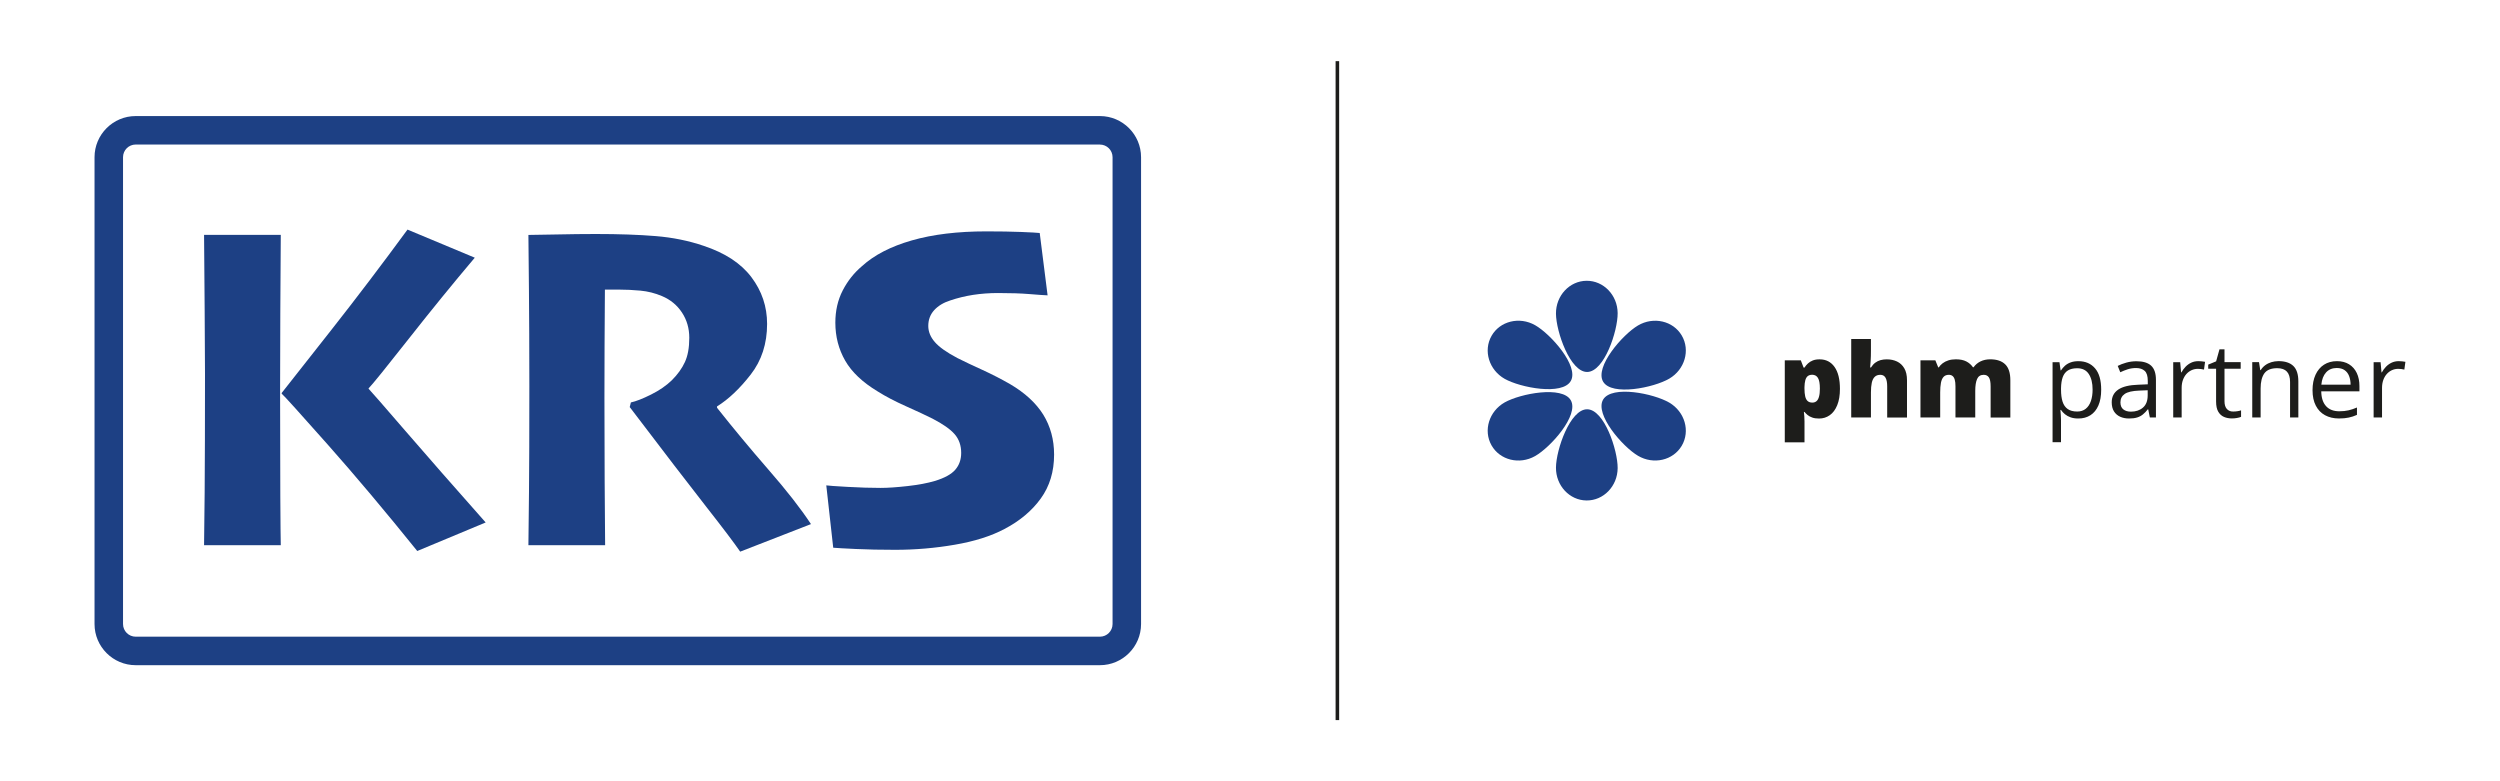 <?xml version="1.0" encoding="utf-8"?>
<!-- Generator: Adobe Illustrator 28.0.0, SVG Export Plug-In . SVG Version: 6.00 Build 0)  -->
<svg version="1.1" id="Layer_1" xmlns="http://www.w3.org/2000/svg" xmlns:xlink="http://www.w3.org/1999/xlink" x="0px" y="0px"
	 viewBox="0 0 800 250" style="enable-background:new 0 0 800 250;" xml:space="preserve">
<style type="text/css">
	.st0{fill:#1D1D1B;}
	.st1{fill:#1D4084;}
</style>
<g>
	<path class="st0" d="M765.31,116.06c-0.68,0.32-1.28,0.76-1.8,1.3c-0.52,0.54-0.96,1.14-1.32,1.8h-0.11l-0.29-3.26h-2.23v17.69
		h2.69v-9.49c0-0.91,0.14-1.75,0.4-2.49c0.27-0.75,0.64-1.39,1.11-1.92c0.47-0.53,1.02-0.94,1.65-1.23c0.63-0.29,1.3-0.43,2.01-0.43
		c0.31,0,0.65,0.02,1,0.06c0.35,0.04,0.68,0.1,0.97,0.18l0.34-2.49c-0.3-0.07-0.65-0.12-1.03-0.15c-0.39-0.04-0.76-0.06-1.11-0.06
		C766.76,115.57,766,115.73,765.31,116.06 M750.26,118.44c0.65,0.45,1.13,1.07,1.44,1.87c0.32,0.8,0.48,1.73,0.49,2.78h-9.36
		c0.16-1.68,0.67-2.99,1.52-3.92c0.85-0.94,1.99-1.41,3.42-1.41C748.79,117.77,749.62,117.99,750.26,118.44 M743.68,116.7
		c-1.17,0.75-2.07,1.83-2.71,3.22c-0.64,1.39-0.96,3.04-0.96,4.95c0,1.95,0.35,3.6,1.05,4.94c0.7,1.35,1.68,2.37,2.95,3.06
		c1.27,0.69,2.75,1.04,4.45,1.04c1.19,0,2.23-0.09,3.11-0.28c0.88-0.18,1.76-0.47,2.66-0.87v-2.36c-0.93,0.4-1.82,0.7-2.68,0.9
		c-0.86,0.2-1.85,0.31-2.97,0.31c-1.82,0-3.23-0.54-4.23-1.63c-1-1.09-1.52-2.67-1.55-4.75h12.22v-1.66c0-1.6-0.28-3.01-0.85-4.2
		c-0.57-1.2-1.39-2.13-2.47-2.8c-1.08-0.67-2.37-1-3.87-1C746.23,115.57,744.85,115.95,743.68,116.7 M726.82,115.9
		c-0.72,0.22-1.37,0.54-1.95,0.97c-0.58,0.43-1.06,0.95-1.44,1.57h-0.15l-0.4-2.55h-2.16v17.69h2.68v-9.27
		c0-2.11,0.4-3.72,1.19-4.83c0.8-1.11,2.17-1.66,4.13-1.66c1.39,0,2.42,0.37,3.09,1.1c0.67,0.73,1.01,1.83,1.01,3.31v11.35h2.65
		v-11.53c0-2.27-0.54-3.92-1.61-4.95c-1.08-1.03-2.66-1.54-4.76-1.54C728.3,115.57,727.54,115.68,726.82,115.9 M712.61,130.89
		c-0.51-0.55-0.77-1.38-0.77-2.49v-10.41h5.18v-2.1h-5.18v-4.1h-1.61l-1.07,3.84l-2.53,1.05v1.31h2.52v10.49
		c0,1.39,0.23,2.48,0.69,3.26c0.46,0.79,1.07,1.34,1.83,1.67c0.76,0.33,1.61,0.49,2.55,0.49c0.53,0,1.07-0.05,1.62-0.15
		c0.55-0.1,0.99-0.22,1.3-0.36v-2.08c-0.29,0.11-0.67,0.2-1.13,0.27c-0.46,0.08-0.92,0.11-1.36,0.11
		C713.8,131.72,713.12,131.44,712.61,130.89 M701.18,116.06c-0.68,0.32-1.28,0.76-1.8,1.3c-0.52,0.54-0.96,1.14-1.32,1.8h-0.11
		l-0.29-3.26h-2.23v17.69h2.7v-9.49c0-0.91,0.13-1.75,0.4-2.49c0.27-0.75,0.64-1.39,1.11-1.92c0.47-0.53,1.03-0.94,1.66-1.23
		c0.63-0.29,1.3-0.43,2.01-0.43c0.31,0,0.65,0.02,1,0.06c0.36,0.04,0.68,0.1,0.97,0.18l0.34-2.49c-0.3-0.07-0.65-0.12-1.03-0.15
		c-0.39-0.04-0.76-0.06-1.11-0.06C702.63,115.57,701.86,115.73,701.18,116.06 M687.26,126.5c0,1.74-0.5,3.05-1.5,3.92
		c-1,0.87-2.29,1.31-3.86,1.31c-1.01,0-1.82-0.24-2.44-0.73c-0.61-0.48-0.92-1.23-0.92-2.24c0-1.16,0.45-2.06,1.36-2.69
		c0.9-0.64,2.46-1,4.66-1.08l2.7-0.11V126.5z M680.41,116.04c-1.03,0.29-1.95,0.64-2.74,1.05l0.82,2.03
		c0.75-0.36,1.55-0.68,2.39-0.95c0.84-0.27,1.72-0.4,2.65-0.4c1.2,0,2.12,0.31,2.78,0.92c0.66,0.61,0.98,1.68,0.98,3.21v1.08
		l-3.05,0.13c-2.86,0.09-4.99,0.6-6.39,1.55c-1.4,0.95-2.1,2.3-2.1,4.07c0,1.17,0.24,2.14,0.72,2.91c0.48,0.76,1.14,1.33,1.97,1.71
		c0.83,0.38,1.79,0.57,2.86,0.57c1.02,0,1.89-0.11,2.59-0.33c0.71-0.22,1.33-0.55,1.86-0.99c0.54-0.44,1.05-0.98,1.55-1.62h0.13
		l0.52,2.61h1.95v-12.03c0-2.08-0.51-3.59-1.53-4.54c-1.02-0.95-2.59-1.42-4.7-1.42C682.53,115.6,681.45,115.75,680.41,116.04
		 M668.41,119.68c0.81,1.23,1.22,2.89,1.22,4.98c0,1.38-0.18,2.6-0.54,3.66c-0.36,1.06-0.91,1.89-1.64,2.48
		c-0.73,0.59-1.65,0.89-2.74,0.89c-1.28,0-2.3-0.27-3.06-0.81c-0.76-0.54-1.3-1.32-1.63-2.36c-0.33-1.03-0.49-2.3-0.49-3.79v-0.52
		c0.02-1.42,0.21-2.6,0.55-3.54c0.35-0.94,0.89-1.65,1.64-2.12c0.75-0.47,1.74-0.71,2.96-0.71
		C666.35,117.83,667.6,118.45,668.41,119.68 M662.6,115.97c-0.72,0.26-1.32,0.62-1.82,1.07c-0.5,0.45-0.91,0.94-1.26,1.48h-0.13
		l-0.36-2.61h-2.21v25.6h2.7v-7.26c0-0.44-0.02-0.96-0.07-1.55c-0.05-0.59-0.09-1.1-0.12-1.52h0.19c0.33,0.49,0.75,0.95,1.26,1.37
		c0.51,0.42,1.11,0.75,1.82,1c0.71,0.25,1.53,0.37,2.47,0.37c1.49,0,2.77-0.35,3.87-1.05c1.09-0.7,1.94-1.73,2.54-3.1
		c0.6-1.37,0.9-3.06,0.9-5.07c0-3.05-0.66-5.33-1.97-6.84c-1.31-1.52-3.07-2.28-5.28-2.28C664.16,115.57,663.32,115.7,662.6,115.97
		 M633.78,115.64c-0.91,0.44-1.66,1.07-2.24,1.89h-0.19c-0.55-0.8-1.26-1.42-2.13-1.87s-1.98-0.68-3.33-0.68
		c-0.9,0-1.71,0.11-2.41,0.34c-0.71,0.23-1.31,0.53-1.82,0.92c-0.51,0.39-0.93,0.83-1.25,1.32h-0.18l-0.92-2.26h-4.76v18.29h6.31
		v-8.01c0-1.22,0.08-2.24,0.24-3.08c0.16-0.84,0.44-1.48,0.85-1.91c0.4-0.44,0.97-0.65,1.69-0.65c0.47,0,0.87,0.13,1.18,0.38
		s0.55,0.65,0.7,1.19c0.16,0.54,0.23,1.26,0.23,2.14v9.94h6.33v-8.52c0-1.64,0.2-2.9,0.59-3.79c0.39-0.89,1.1-1.34,2.12-1.34
		c0.73,0,1.28,0.27,1.65,0.82c0.37,0.54,0.56,1.51,0.56,2.9v9.94h6.31v-11.9c0-2.35-0.55-4.05-1.65-5.12c-1.1-1.07-2.7-1.6-4.79-1.6
		C635.72,114.98,634.69,115.2,633.78,115.64 M592.39,108.47v25.12h6.31v-8.04c0-1.21,0.09-2.23,0.27-3.06s0.49-1.47,0.94-1.9
		c0.44-0.44,1.04-0.65,1.81-0.65c0.74,0,1.29,0.31,1.65,0.93c0.35,0.62,0.53,1.54,0.53,2.75v9.98h6.34v-11.9
		c0-1.58-0.29-2.87-0.87-3.85c-0.58-0.99-1.36-1.71-2.33-2.17c-0.97-0.46-2.06-0.69-3.27-0.69c-0.72,0-1.39,0.08-2,0.25
		c-0.61,0.17-1.17,0.44-1.68,0.82c-0.51,0.38-0.96,0.88-1.36,1.52h-0.29c0.05-0.49,0.11-1.19,0.17-2.11
		c0.06-0.92,0.09-2.06,0.09-3.41v-3.57H592.39z M581.74,120.93c0.41,0.67,0.62,1.8,0.62,3.41c0,1.08-0.09,1.94-0.28,2.6
		c-0.18,0.66-0.45,1.14-0.81,1.44c-0.35,0.3-0.8,0.45-1.32,0.45c-0.65,0-1.15-0.17-1.52-0.51c-0.37-0.34-0.62-0.84-0.77-1.5
		c-0.15-0.66-0.23-1.48-0.23-2.45v-0.5c0.02-0.87,0.11-1.6,0.27-2.19c0.16-0.59,0.41-1.02,0.77-1.32c0.35-0.29,0.84-0.44,1.45-0.44
		C580.72,119.93,581.33,120.26,581.74,120.93 M580.11,115.34c-0.62,0.24-1.14,0.57-1.57,0.97c-0.43,0.4-0.8,0.84-1.1,1.32h-0.29
		l-0.89-2.32h-5.13v26.23h6.31v-6.68c0-0.65-0.02-1.21-0.06-1.69c-0.04-0.48-0.08-0.94-0.14-1.36h0.19c0.27,0.33,0.6,0.66,0.99,0.99
		s0.89,0.59,1.49,0.81c0.6,0.22,1.33,0.32,2.19,0.32c1.28,0,2.42-0.36,3.43-1.07c1.01-0.71,1.8-1.78,2.38-3.2
		c0.58-1.42,0.87-3.16,0.87-5.24c0-3.04-0.58-5.38-1.73-7c-1.15-1.62-2.74-2.43-4.76-2.43C581.46,114.98,580.73,115.1,580.11,115.34
		"/>
	<g>
		<path class="st1" d="M502.66,121.9c-2.68,4.74-16.14,2.16-21.16-0.67c-5.01-2.84-6.9-8.98-4.22-13.73
			c2.68-4.74,8.92-6.29,13.94-3.45C496.24,106.89,505.35,117.16,502.66,121.9"/>
		<path class="st1" d="M513,127.87c-2.77,4.7,6.2,15.06,11.16,17.98c4.96,2.92,11.23,1.49,14-3.21c2.77-4.7,0.99-10.87-3.98-13.8
			C529.22,125.93,515.77,123.18,513,127.87"/>
		<path class="st1" d="M513,122.13c-2.77-4.7,6.2-15.06,11.16-17.98c4.96-2.92,11.23-1.49,14,3.21c2.77,4.7,0.99,10.87-3.98,13.8
			C529.22,124.07,515.77,126.82,513,122.13"/>
		<path class="st1" d="M502.66,128.1c-2.68-4.74-16.14-2.16-21.16,0.67c-5.01,2.84-6.9,8.98-4.22,13.73
			c2.68,4.74,8.92,6.29,13.94,3.45C496.24,143.11,505.35,132.84,502.66,128.1"/>
		<path class="st1" d="M507.9,119.03c-5.45,0.05-9.95-12.9-9.99-18.66c-0.05-5.76,4.33-10.47,9.78-10.52
			c5.45-0.05,9.91,4.58,9.96,10.34C517.69,105.96,513.35,118.98,507.9,119.03"/>
		<path class="st1" d="M507.9,130.97c-5.45-0.05-9.95,12.9-9.99,18.66c-0.05,5.76,4.33,10.47,9.78,10.52
			c5.45,0.05,9.91-4.58,9.96-10.34C517.69,144.04,513.35,131.02,507.9,130.97"/>
	</g>
	<rect x="427.39" y="19.57" class="st0" width="1.14" height="210.86"/>
	<g id="KRS_logo_00000146476455214124147380000009269262466924820370_">
		<g>
			<path class="st1" d="M89.85,174.46H65.3c0.05-1.68,0.11-7.3,0.19-16.87c0.07-9.57,0.11-22.21,0.11-37.93
				c0-5.83-0.04-12.7-0.11-20.62c-0.07-7.91-0.14-15.87-0.19-23.88h24.55c-0.05,7.22-0.1,15.5-0.15,24.84
				c-0.05,9.34-0.07,17.77-0.07,25.29c0,13.74,0.02,24.95,0.07,33.63C89.75,167.6,89.8,172.78,89.85,174.46z M155.41,167.19
				l-21.89,9.13c-10.23-12.7-19.79-24.06-28.66-34.07c-8.88-10.01-13.78-15.44-14.72-16.28v-0.22c2.62-3.31,7.93-10.06,15.94-20.24
				c8.01-10.18,16.12-20.86,24.32-32.04l21.53,8.99c-6.98,8.26-14.05,16.94-21.22,26.06c-7.17,9.12-11.43,14.37-12.76,15.76l0,0.12
				c0.64,0.64,4.52,5.09,11.65,13.35C136.72,146,145.33,155.81,155.41,167.19z"/>
			<path class="st1" d="M259.51,167.71l-22.65,8.82c-1.83-2.67-5.43-7.44-10.82-14.31c-5.38-6.87-13.56-17.52-24.53-31.96l0.37-1.48
				c1.63-0.35,3.78-1.19,6.45-2.52c2.67-1.33,4.9-2.87,6.68-4.6c1.83-1.83,3.22-3.76,4.15-5.78c0.94-2.03,1.41-4.62,1.41-7.79
				c0-3.02-0.78-5.71-2.34-8.08c-1.56-2.37-3.7-4.13-6.41-5.27c-2.22-0.94-4.52-1.52-6.9-1.74c-2.37-0.22-4.67-0.33-6.9-0.33
				c-1.33,0-2.35,0-3.04,0c-0.69,0-1.16,0-1.41,0c-0.05,5.88-0.09,11.9-0.11,18.06c-0.03,6.15-0.04,11.68-0.04,16.57
				c0,8.06,0.02,16.87,0.07,26.44c0.05,9.57,0.1,16.48,0.15,20.73h-24.55c0.05-3.91,0.11-9.65,0.19-17.24
				c0.07-7.59,0.11-18.8,0.11-33.63c0-3.95-0.01-9.62-0.04-16.98c-0.03-7.37-0.11-17.85-0.26-31.44c1.43,0,4.41-0.05,8.94-0.15
				c4.52-0.1,8.74-0.15,12.64-0.15c7.37,0,13.76,0.22,19.17,0.67c5.41,0.44,10.52,1.48,15.31,3.11c6.87,2.28,11.98,5.62,15.31,10.05
				c3.34,4.43,5.01,9.41,5.01,14.94c0,6.33-1.76,11.74-5.27,16.24c-3.51,4.5-7.09,7.89-10.75,10.16v0.44
				c5.13,6.48,10.6,13.06,16.42,19.76C251.72,156.95,256.26,162.77,259.51,167.71z"/>
			<path class="st1" d="M337.31,145.47c0,5.44-1.42,10.12-4.26,14.05c-2.84,3.93-6.71,7.18-11.61,9.75
				c-4.3,2.28-9.6,3.96-15.91,5.04c-6.3,1.09-12.67,1.63-19.1,1.63c-4.65,0-8.81-0.09-12.5-0.26c-3.68-0.17-6.12-0.31-7.3-0.41
				l-2.22-19.95c0.59,0.1,2.86,0.26,6.79,0.48s7.45,0.33,10.57,0.33c2.32,0,5.21-0.2,8.68-0.59c3.46-0.39,6.35-0.94,8.68-1.63
				c3.11-0.94,5.3-2.14,6.56-3.6c1.26-1.46,1.89-3.25,1.89-5.38c0-2.37-0.69-4.36-2.08-5.97c-1.39-1.61-3.76-3.27-7.12-5.01
				c-2.08-1.04-4.88-2.35-8.42-3.93c-3.54-1.58-6.56-3.16-9.08-4.75c-4.85-2.92-8.32-6.2-10.42-9.86c-2.1-3.66-3.15-7.71-3.15-12.16
				c0-3.81,0.78-7.23,2.34-10.27s3.62-5.65,6.19-7.82c3.91-3.56,9.22-6.3,15.94-8.23c6.72-1.93,14.66-2.89,23.8-2.89
				c4.35,0,8.09,0.06,11.23,0.19c3.14,0.12,5.1,0.24,5.9,0.33l2.52,19.95c-1.24-0.05-3.19-0.19-5.86-0.41
				c-2.67-0.22-6.01-0.33-10.01-0.33c-2.77,0-5.43,0.2-7.97,0.59c-2.55,0.4-4.98,0.99-7.3,1.78c-2.18,0.69-3.89,1.73-5.15,3.11
				c-1.26,1.39-1.89,3.07-1.89,5.04c0,1.83,0.69,3.55,2.08,5.15c1.38,1.61,3.81,3.33,7.27,5.15c2.27,1.14,4.93,2.4,7.97,3.78
				c3.04,1.39,6.02,2.92,8.94,4.6c4.7,2.77,8.21,6.01,10.53,9.71C336.14,136.42,337.31,140.67,337.31,145.47z"/>
		</g>
		<path class="st1" d="M351.97,212.86H43.42c-7.26,0-13.17-5.91-13.17-13.17V50.31c0-7.26,5.91-13.17,13.17-13.17h308.55
			c7.26,0,13.17,5.91,13.17,13.17v149.39C365.13,206.95,359.23,212.86,351.97,212.86z M43.42,46.25c-2.24,0-4.05,1.82-4.05,4.05
			v149.39c0,2.24,1.82,4.05,4.05,4.05h308.55c2.24,0,4.05-1.82,4.05-4.05V50.31c0-2.24-1.82-4.05-4.05-4.05H43.42z"/>
	</g>
</g>
</svg>
